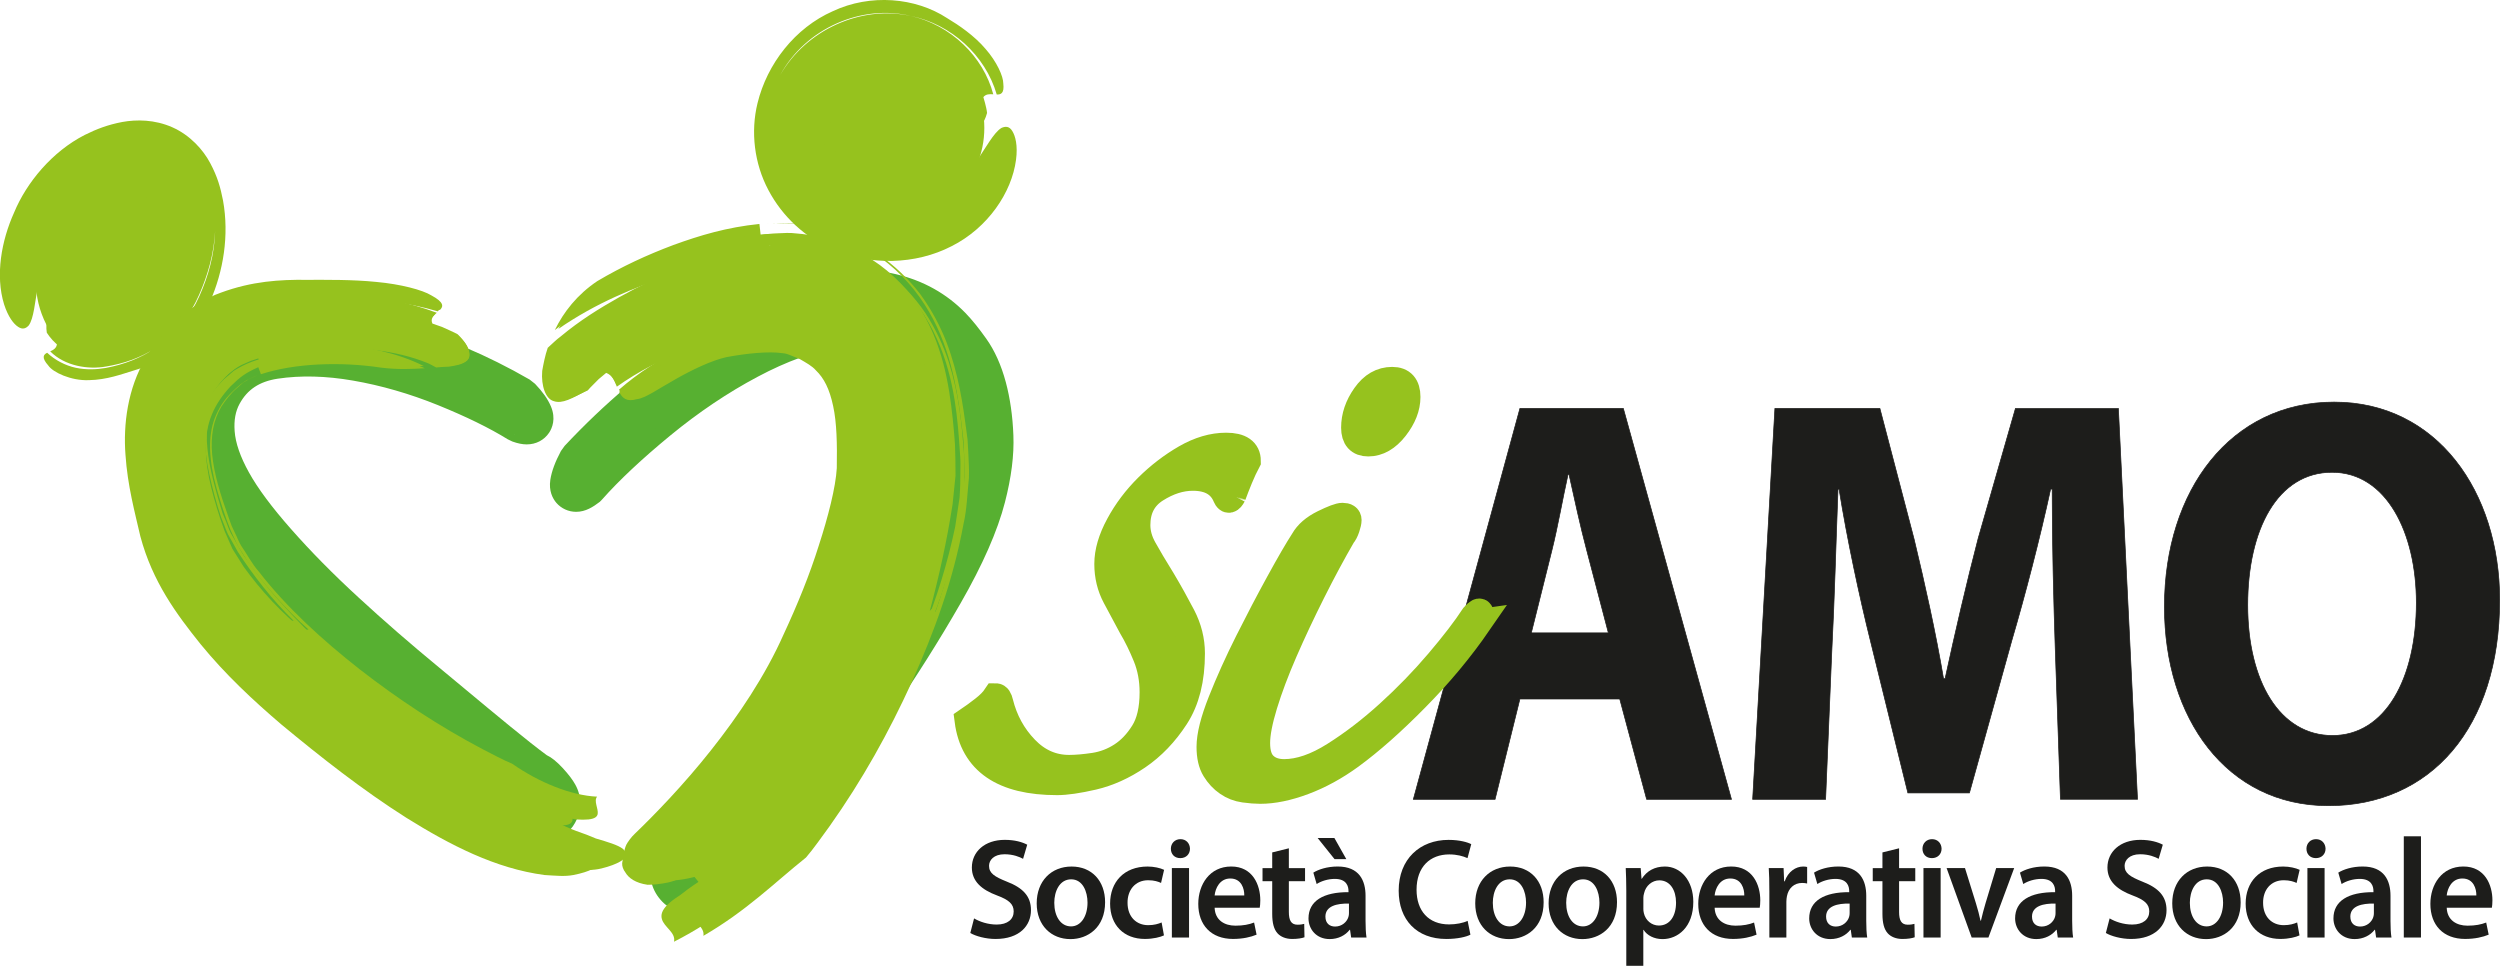 <?xml version="1.0" encoding="UTF-8"?>
<svg id="Livello_2" data-name="Livello 2" xmlns="http://www.w3.org/2000/svg" viewBox="0 0 934.24 360.9">
  <defs>
    <style>
      .cls-1 {
        stroke: #1d1d1b;
        stroke-width: .26px;
      }

      .cls-1, .cls-2 {
        fill: #1d1d1b;
      }

      .cls-3, .cls-4 {
        fill: #96c21e;
      }

      .cls-4 {
        stroke: #96c21e;
        stroke-width: 10px;
      }

      .cls-5 {
        fill: #57b031;
      }
    </style>
  </defs>
  <g id="Livello_1-2" data-name="Livello 1">
    <g>
      <path class="cls-1" d="M567.98,261.21l-9.28,37.49h-30.54l39.82-146.05h38.66l40.4,146.05h-31.7l-10.05-37.49h-37.31ZM601.04,236.51l-8.12-30.99c-2.32-8.67-4.64-19.5-6.57-28.17h-.39c-1.93,8.67-3.87,19.72-5.99,28.17l-7.73,30.99h28.8Z"/>
      <path class="cls-1" d="M768.05,242.79c-.58-17.55-1.16-38.79-1.16-60.02h-.58c-4.06,18.63-9.47,39.44-14.5,56.56l-15.85,56.99h-23l-13.92-56.56c-4.25-17.12-8.7-37.92-11.79-56.99h-.39c-.77,19.72-1.35,42.25-2.32,60.46l-2.32,55.47h-27.26l8.31-146.05h39.24l12.76,48.75c4.06,16.9,8.12,35.1,11.02,52.22h.58c3.67-16.9,8.12-36.19,12.37-52.44l13.92-48.54h38.47l7.15,146.05h-28.8l-1.93-55.91Z"/>
      <path class="cls-1" d="M934.11,224.16c0,47.89-25.9,76.92-63.99,76.92s-61.28-32.72-61.28-74.33c0-43.77,24.94-76.49,63.41-76.49s61.86,33.59,61.86,73.89ZM839.96,226.11c0,28.6,11.99,48.75,31.7,48.75s31.32-21.24,31.32-49.62c0-26.22-11.21-48.75-31.51-48.75s-31.51,21.24-31.51,49.62Z"/>
    </g>
    <path class="cls-4" d="M460.7,185.07c-.99,1.87-1.82,2.06-2.48.57-1.99-4.84-6.14-7.24-12.44-7.24-4.64,0-9.28,1.49-13.93,4.45-4.65,2.98-6.96,7.44-6.96,13.38,0,2.98.82,5.95,2.49,8.91,1.65,2.99,3.98,6.9,6.96,11.72,2.65,4.45,5.13,8.92,7.46,13.38,2.31,4.45,3.48,9.12,3.48,13.93,0,9.67-1.98,17.57-5.97,23.71-3.98,6.13-8.71,11.07-14.17,14.78-5.48,3.73-11.04,6.21-16.67,7.53-5.64,1.3-10.11,1.95-13.43,1.95-20.23,0-31.33-7.63-33.32-22.87,1.66-1.12,3.56-2.5,5.73-4.18,2.15-1.66,3.72-3.25,4.71-4.74.67,0,1.16.74,1.5,2.23,1.66,6.69,4.8,12.46,9.46,17.29,4.64,4.83,10.11,7.24,16.41,7.24,2.65,0,5.79-.27,9.45-.82,3.64-.57,7.04-1.87,10.19-3.91,3.15-2.03,5.89-4.92,8.21-8.64,2.32-3.71,3.48-8.72,3.48-15.04,0-4.84-.83-9.29-2.49-13.38-1.67-4.09-3.48-7.82-5.47-11.16-1.99-3.71-3.98-7.44-5.98-11.15-1.98-3.71-2.98-7.8-2.98-12.27s1.41-9.28,4.23-14.49c2.8-5.2,6.38-9.94,10.69-14.22,4.3-4.26,9.03-7.9,14.18-10.88,5.14-2.96,10.2-4.45,15.17-4.45,5.29,0,7.96,1.85,7.96,5.58-.99,1.86-1.99,4-2.98,6.4-1,2.43-1.83,4.57-2.5,6.41Z"/>
    <path class="cls-4" d="M552.54,232.64c-6.83,9.91-14.67,19.33-23.5,28.25-8.82,8.96-16.95,16.14-24.36,21.57-5.7,4.15-11.54,7.34-17.52,9.58-5.98,2.23-11.38,3.34-16.23,3.34-1.71,0-3.7-.16-5.98-.47-2.28-.32-4.34-1.11-6.19-2.4-1.86-1.27-3.42-2.95-4.7-5.03-1.28-2.07-1.92-4.87-1.92-8.39,0-4.14,1.42-9.82,4.27-16.99,2.84-7.18,6.19-14.6,10.04-22.28,3.84-7.65,7.69-15,11.54-22.02,3.85-7.03,6.9-12.29,9.18-15.81,1.43-2.55,3.91-4.71,7.47-6.46,3.57-1.75,5.92-2.63,7.05-2.63,1.42,0,2.13.48,2.13,1.42,0,.65-.21,1.62-.64,2.89-.43,1.28-.93,2.23-1.5,2.87-3.7,6.39-7.48,13.41-11.32,21.07-3.85,7.67-7.34,15.09-10.47,22.27-3.13,7.19-5.62,13.81-7.48,19.88-1.85,6.06-2.77,10.85-2.77,14.37,0,3.84.92,6.63,2.77,8.37,1.85,1.76,4.34,2.64,7.48,2.64,5.7,0,11.96-2.15,18.81-6.47,6.83-4.31,13.6-9.49,20.29-15.57,6.68-6.06,12.88-12.45,18.58-19.15,5.7-6.7,10.11-12.46,13.24-17.25,1.42-1.58,2.21-1.98,2.35-1.19.14.79-.07,2-.63,3.59ZM525.82,148.34c0,3.82-1.5,7.66-4.49,11.49-2.99,3.82-6.34,5.74-10.03,5.74-3.42,0-5.13-1.92-5.13-5.74,0-4.15,1.35-8.14,4.06-11.96,2.7-3.84,6.05-5.76,10.04-5.76,3.69,0,5.55,2.07,5.55,6.23Z"/>
    <g>
      <path class="cls-5" d="M264.77,339.39h-.88c-7.43-.29-11.72-1.57-14.4-4.32-3.24-3.33-4.4-7.62-3.26-12.06.53-2.01,1.52-4.42,3.05-7.4,1.52-2.98,3.01-5.08,4.6-6.53,8.16-10.45,16.9-22.45,25.98-35.66,9.29-13.53,18.08-27.02,26.15-40.14,8.03-13.05,15.08-25.77,20.96-37.81,5.75-11.78,9.71-21.8,11.77-29.78,2.13-8.28,2.72-15.27,1.74-20.82-.92-5.26-2.76-9.24-5.65-12.2-4.17-4.31-9.21-6.4-15.38-6.4-1.74,0-3.61.17-5.55.52-10.17,1.76-20.95,5.64-32.06,11.58-11.33,6.03-22.46,13.51-33.1,22.25-10.66,8.76-19.34,16.91-25.82,24.24l-.4.46-.49.36c-1.83,1.41-4.06,2.85-6.74,2.85-2.05,0-3.98-.88-5.3-2.41-1-1.18-2.1-3.24-1.62-6.44.45-2.86,1.64-6.06,3.67-9.85l.4-.73.56-.61c14.59-15.57,30.35-28.9,46.82-39.64,16.53-10.78,31.36-18.28,44.08-22.29,6.16-1.92,12.24-2.87,18.09-2.87,4.13,0,8.24.48,12.21,1.43,9.68,2.28,17.96,6.9,24.62,13.73,2.3,2.36,4.82,5.49,7.51,9.29,2.95,4.14,5.27,9.32,6.9,15.38,1.54,5.74,2.47,12.21,2.74,19.23.28,7.12-.76,15.29-3.08,24.25-2.69,10.45-8.17,22.9-16.27,37.01-7.85,13.68-16.63,27.6-26.08,41.35-9.31,13.56-18.6,26.57-27.59,38.71-9.1,12.27-15.96,21.02-20.97,26.75-4.32,5.61-10.27,8.58-17.2,8.58Z"/>
      <path class="cls-5" d="M264.77,342.14h-.87c-8.3-.32-13.16-1.86-16.37-5.15-3.94-4.05-5.34-9.25-3.95-14.67.57-2.18,1.63-4.8,3.26-7.97,1.66-3.24,3.36-5.63,5.2-7.3,7.74-9.97,16.45-21.92,25.57-35.18,9.34-13.61,18.12-27.08,26.06-40.03,8.04-13.09,15.06-25.73,20.83-37.58,5.68-11.66,9.58-21.5,11.58-29.25,2.04-7.9,2.61-14.52,1.7-19.66-.82-4.69-2.42-8.21-4.91-10.76-4.71-4.87-10.86-6.45-18.47-5.1-9.93,1.73-20.44,5.53-31.25,11.3-11.16,5.92-22.14,13.31-32.65,21.95-10.55,8.68-19.14,16.73-25.51,23.93l-.83.85c-2.51,1.92-5.33,3.75-8.86,3.75-2.84,0-5.52-1.22-7.38-3.35-1.39-1.63-2.89-4.44-2.26-8.64.5-3.16,1.79-6.67,3.96-10.73l1.37-1.91c14.73-15.72,30.65-29.2,47.33-40.07,16.74-10.92,31.81-18.52,44.76-22.61,10.92-3.39,21.74-3.89,31.77-1.49,10.18,2.4,18.92,7.27,25.93,14.49,2.39,2.46,5.01,5.69,7.79,9.62,3.13,4.4,5.59,9.87,7.3,16.25,1.6,5.98,2.56,12.66,2.83,19.84.3,7.39-.77,15.82-3.16,25.05-2.75,10.67-8.32,23.36-16.55,37.68-7.9,13.78-16.72,27.75-26.19,41.53-9.08,13.24-18.39,26.28-27.64,38.79-9.25,12.46-16.16,21.26-21.12,26.92-4.74,6.18-11.45,9.52-19.27,9.52ZM319.45,123.51c6.96,0,12.63,2.37,17.35,7.24,3.28,3.36,5.37,7.83,6.38,13.65,1.04,5.91.44,13.31-1.78,21.98-2.09,8.11-6.12,18.3-11.96,30.29-5.86,12.01-12.95,24.81-21.09,38.05-8,13.02-16.82,26.57-26.22,40.26-9.18,13.35-17.95,25.39-26.08,35.79-1.65,1.57-2.96,3.45-4.32,6.09-1.44,2.81-2.37,5.06-2.83,6.84-.91,3.53-.02,6.8,2.57,9.46,2.13,2.18,5.88,3.23,12.54,3.49h.77c6.05,0,11.25-2.6,15.03-7.51,4.97-5.68,11.79-14.37,20.94-26.71,9.21-12.45,18.47-25.44,27.53-38.62,9.38-13.67,18.12-27.51,25.95-41.16,7.99-13.91,13.37-26.12,15.99-36.32,2.26-8.71,3.26-16.61,3-23.46-.26-6.78-1.16-13.05-2.66-18.63-1.54-5.75-3.73-10.62-6.48-14.5-2.62-3.7-5.06-6.72-7.24-8.97-6.28-6.45-14.11-10.81-23.27-12.97-9.11-2.18-18.9-1.71-28.86,1.39-12.47,3.93-27.08,11.32-43.4,21.97-16.32,10.64-31.9,23.83-46.32,39.22l-.55.77c-1.87,3.5-2.97,6.43-3.37,8.96-.26,1.71.07,3.14,1,4.23.79.91,1.96,1.44,3.21,1.44,1.86,0,3.6-1.15,5.06-2.28l.52-.47c6.56-7.42,15.35-15.68,26.13-24.54,10.8-8.87,22.09-16.45,33.56-22.55,11.33-6.05,22.39-10.04,32.88-11.86,2.06-.37,4.09-.56,6.02-.56Z"/>
    </g>
    <g>
      <path class="cls-5" d="M194.02,315.3c-3.88,0-7.55-1.22-10.89-3.65-3.55-2.28-10.93-8.21-19.45-15.04-5.42-4.35-11.01-8.83-15.04-11.88-10.13-7.69-20.68-16.04-31.35-24.83-10.86-8.94-21.19-18.2-30.71-27.54-9.84-9.67-17.14-18.7-21.66-26.86-3.88-7.01-6.5-13.69-7.77-19.87-1.25-6.04-1.83-11.81-1.72-17.14.09-5.59.97-10.65,2.61-15.03,1.46-3.93,2.93-7.29,4.38-9.92,4.17-7.65,10.2-13.89,17.9-18.56,7.67-4.68,16.46-7.17,26.08-7.41.59,0,1.14-.02,1.71-.02,11.3,0,24.9,2.16,40.43,6.39,16.22,4.41,32.37,11.24,48.01,20.28l.78.46.63.65c2.6,2.73,4.37,5.21,5.39,7.61,1.47,3.51.36,6.04-.43,7.25-1.33,2-3.54,3.14-6.08,3.14-1.3,0-2.71-.3-4.44-.92l-.62-.22-.57-.35c-6.91-4.29-15.86-8.67-26.6-13.02-10.69-4.33-21.55-7.45-32.24-9.3-6-1.04-11.8-1.56-17.25-1.56-4.08,0-8.06.3-11.83.87-7.56,1.18-12.85,4.69-16.16,10.77-1.79,3.27-2.5,7.09-2.18,11.68.33,4.82,2.23,10.4,5.69,16.62,3.35,6.07,8.73,13.3,15.97,21.52,7.44,8.45,15.99,17.14,25.45,25.82,9.51,8.76,19.72,17.63,30.34,26.36,2.62,2.16,5.87,4.85,9.41,7.82,10.71,8.91,23.95,19.94,30.95,25.03,1.77.86,3.56,2.3,5.57,4.47,1.96,2.14,3.38,3.98,4.29,5.62,2.03,3.68,1.99,7.83-.12,11.68-1.69,3.09-5.07,5.41-11.32,7.75-2.41.91-4.8,1.35-7.13,1.35Z"/>
      <path class="cls-5" d="M194.02,318.05c-4.49,0-8.7-1.41-12.5-4.18-3.43-2.19-10.53-7.89-18.75-14.47l-.81-.65c-5.4-4.33-10.97-8.8-14.97-11.83-10.24-7.77-20.81-16.15-31.44-24.9-10.94-9.01-21.33-18.33-30.88-27.7-10.04-9.86-17.49-19.1-22.14-27.49-4.02-7.26-6.73-14.2-8.06-20.64-1.29-6.25-1.89-12.22-1.78-17.75.1-5.89,1.04-11.26,2.79-15.94,1.52-4.09,3.05-7.56,4.54-10.28,4.4-8.07,10.76-14.66,18.89-19.6,8.07-4.93,17.31-7.56,27.43-7.8l1.77-.02c11.51,0,25.36,2.18,41.15,6.49,16.42,4.47,32.79,11.39,48.66,20.55l2.02,1.59c2.84,2.97,4.78,5.73,5.93,8.43,1.97,4.67.44,8.16-.66,9.83-1.87,2.79-4.91,4.38-8.38,4.38-1.61,0-3.31-.34-5.37-1.08l-1.71-.82c-6.77-4.2-15.58-8.51-26.18-12.81-10.49-4.24-21.14-7.32-31.68-9.14-10.05-1.75-19.51-2-28.21-.69-6.74,1.05-11.24,4.03-14.15,9.37-1.53,2.79-2.14,6.12-1.85,10.18.31,4.44,2.11,9.64,5.35,15.47,3.24,5.87,8.5,12.95,15.63,21.04,7.41,8.43,15.91,17.04,25.24,25.61,9.39,8.66,19.56,17.49,30.22,26.27,2.62,2.15,5.88,4.86,9.43,7.83l.67.56c10.4,8.65,23.35,19.43,30.12,24.36,1.66.75,3.69,2.36,5.97,4.82,2.19,2.39,3.67,4.34,4.67,6.15,2.51,4.53,2.47,9.61-.11,14.33-2.03,3.72-5.85,6.42-12.77,9.01-2.69,1.01-5.41,1.52-8.09,1.52ZM108.11,120.31l-1.71.02c-9.08.22-17.4,2.58-24.64,7.01-7.3,4.43-12.99,10.32-16.93,17.53-1.37,2.49-2.78,5.71-4.21,9.56-1.54,4.1-2.36,8.85-2.45,14.12-.1,5.14.46,10.69,1.66,16.54,1.22,5.9,3.74,12.33,7.49,19.09,4.4,7.92,11.53,16.74,21.18,26.23,9.44,9.26,19.71,18.47,30.52,27.38,10.58,8.7,21.1,17.03,31.27,24.76,4.03,3.06,9.65,7.56,15.09,11.93l.81.64c8.1,6.49,15.09,12.1,18.41,14.22,4.81,3.49,10.11,4.09,15.57,2.05,5.58-2.1,8.54-4.04,9.88-6.49,1.67-3.06,1.71-6.18.13-9.04-.78-1.41-2.06-3.07-3.91-5.09-1.79-1.93-3.29-3.16-4.74-3.86-7.35-5.29-20.37-16.13-30.83-24.83l-.68-.57c-3.54-2.96-6.78-5.65-9.4-7.8-10.74-8.84-20.99-17.75-30.45-26.47-9.48-8.69-18.11-17.45-25.65-26.02-7.39-8.38-12.87-15.79-16.31-22-3.63-6.53-5.66-12.5-6.03-17.75-.36-5.14.46-9.46,2.52-13.2,3.74-6.86,9.68-10.84,18.14-12.17,9.33-1.4,19.35-1.14,29.98.71,10.92,1.89,21.95,5.08,32.8,9.47,10.89,4.41,19.98,8.86,27.02,13.23l-.26,2.9.93-2.59c3.9,1.38,6,.8,7.31-1.16.59-.9,1.11-2.45.18-4.65-.88-2.07-2.47-4.29-4.84-6.78l-.81-.63c-15.45-8.93-31.38-15.66-47.35-20-15.33-4.17-28.68-6.29-39.71-6.29Z"/>
    </g>
    <g>
      <path class="cls-3" d="M16.34,119.21c-4.39-10.08-3.88-21.53,1.51-34.37,5.41-12.83,14.18-20.96,26.3-24.37,11.19-3.14,18.98.31,23.37,10.4,4.76,10.91,4.92,22.65.44,35.23-4.47,12.57-13.22,20.69-26.29,24.37-12.12,3.41-20.58-.35-25.34-11.26Z"/>
      <path class="cls-3" d="M27.84,118.31c.19.38.35.87.56,1.19.97,1.62,2.07,2.48,4.29,2.92,2.21.43,5.24,0,8.56-.99,6.5-2,11.95-5.55,16.19-11.31,3.11-3.84,5.28-9.78,6.19-15.51.92-5.75.38-11.43-1.14-16.46,1.54,6.04,1.46,12.39-.05,18.69-1.57,6.44-4.22,12.43-8.2,16.5-3.94,4.19-9.26,6.7-15.2,7.82-2.77.47-5.31.41-6.8-.24-1.54-.65-2-1.43-2.55-2.69,1.85-.19,2.29-1.28,2.99-1.11.94.52,3.8.49,7.23-.54,3.25-.93,6.04-2.27,8.36-4.07.38.45,1.13,1.34,1.51,1.78,3.21-3.32,5.63-7.11,7.5-11.83,1.98-5.05,3.27-10.1,3.4-15.08.21-4.79-1.01-10.37-3.12-14.22-2.29-3.52-3.32-3.63-6.97-2.85.54.26.26.76.19,1.16l-.1.02.1-.02c-.07.34.05.58.73.57-.68,0-.8-.23-.73-.57,1.64-.17,2.44.01,2.93.24.5.24,1.27.82,2.13,2.35.79,1.34,1.84,4.01,2.37,6.15.58,2.26.88,4.56.92,6.9.08,4.67-.91,9.51-2.82,14.37-1.8,4.56-4.26,8.11-7.51,10.6,2.43-2.04,4.45-4.61,5.97-7.88,1.51-3.14,2.79-7.5,3.31-11.08.51-3.74.48-7.37-.28-10.86-.66-3.31-2.37-7.56-3.47-8.76-1.33-1.25-.81-1.05-2.89-1.19-1.88,0-5.97,1.16-8.81,2.74-5.88,3.07-10.14,8.58-13.2,16.51-.53,1.35-1.43,4.03-1.72,5.34-3.08,4.83-3.84,10.27-2.43,14.99-1.58-.22-3.45,1.34-5.11,1.69-1.52.33-3.68-.92-3.51-7.6-.59.02-1.76.06-2.35.08-1.29,7.01-1.68,12.95-3.57,15.55-1,1.09-2.24,1.68-3.94.54-1.69-1.07-3.75-3.72-5.27-8.42-3.33-10.79-1.02-23.78,3.76-34.35,4.62-11.15,14.19-22.74,26.38-28.96,4.45-2.22,8.68-3.82,14.04-4.84,5.26-.95,12.08-.96,18.73,2,6.64,2.95,11.53,8.46,14.11,13.36,2.75,5.16,3.83,9.1,4.79,13.96,2.36,13.06.14,26.46-4.86,37.84-2.65,5.99-6.55,11.88-11.69,16.42-5.08,4.61-11.15,7.7-17.02,9.36-4.16,1.26-9.82,3.42-16.55,3.54-6.72.27-13.47-2.96-15.13-5.42-2.79-3.13-1.73-4.18-.46-4.82,2.9,2.75,6.77,4.77,10.69,5.62,3.92.82,7.74.66,11.21.06,6.84-1.29,13-3.65,18.84-7.58,7.16-4.64,12.84-11.75,16.2-19.39,3.31-7.42,5.58-15.45,5.83-24.18-.48,8.54-2.74,16.45-6.01,23.84-3.3,7.6-8.82,14.86-16.02,19.73-5.89,3.8-12.08,5.96-18.78,7.05-6.6,1.18-15.31-.13-20.82-5.67,1.23-.54,2.34-1.25,2.49-2.63,0,0-.73-.64-1.57-1.51-.81-.89-1.7-2.03-2.2-2.84-1.18-8.1,4.16-7.22,7.71-6.56.81.28,1.76.41,2.63.53Z"/>
    </g>
    <g>
      <path class="cls-3" d="M367.84,47.8c0,19.6-15.89,35.5-35.49,35.5s-35.5-15.9-35.5-35.5,15.89-35.5,35.5-35.5,35.49,15.89,35.49,35.5Z"/>
      <path class="cls-3" d="M356.23,43.17c.03-.67-.07-1.33-.09-2-.71-6.15-4.55-12.04-10.12-15.69-5.54-3.7-12.75-5.24-20.16-4.09-5.23.59-10.67,3.47-14.45,7.86-3.9,4.32-6.06,9.9-6.69,15.2,1.81-12.63,13.42-23.22,25.95-23.08,12.57-.59,23.4,9.86,23.62,20.27-2-1.55-3.81-3.02-5.19-5.07-2.9-5.31-8.44-9.23-14.6-10.09.06-.63.18-1.85.24-2.47-9.84-.1-19.19,4.44-24.21,12.97-5.11,8.22-3.9,20.86,4.33,27.08-.23-.75.44-.77.82-.95.03.03.09.1.09.1,0,0-.06-.06-.09-.1.34-.14.5-.4-.28-1.22.78.82.62,1.08.28,1.22-6.62-6.52-8-17.25-3.82-25.14,4.03-8.06,13.2-12.89,21.92-11.56-6.82-.83-13.74,2-18.22,7.25-4.42,5.19-6.23,12.52-4.48,19.16,1.55,6.6,6.56,12.28,12.83,14.86,6.26,2.49,13.87,2.06,19.66-1.68,1.06-.53,2.86-2.08,3.72-2.88,4.67-2,8.15-6.8,8.7-12.03,1.44.91,3.92.19,5.67.57,1.61.32,3.22,2.56,0,8.98.57.25,1.71.75,2.29,1,4.45-6.29,7.32-12.07,10.31-13.84,1.43-.64,2.91-.71,4.04,1.18,1.14,1.82,2.11,5.38,1.38,10.78-1.58,12.11-10.48,25.4-24.07,32.24-13.56,7-30.51,7.27-44.47,1.19-10.19-4.31-18.79-12.28-24-22.18-5.27-9.92-6.68-21.74-4.06-32.44,3.6-14.76,14.02-28.15,28.15-34.39,14-6.58,30.84-5.17,42.7,2.59,4.37,2.61,10.2,6.58,14.35,11.49,4.24,4.82,6.66,10.27,6.65,12.94.43,3.71-.91,4.16-2.45,4.12-4.26-14.73-17.13-26.3-32.08-29.35-18.19-4.49-39.33,4.48-48.86,22.1,9.72-16.92,30.18-26.23,48.86-22.1,14.87,3.37,27.05,15.11,30.78,29.27-1.39-.12-2.8-.1-3.7,1.05,0,0,1.21,3.9,1.38,5.94-2.33,8.44-7.12,5.45-10.28,3.03-.73-.64-1.56-1.36-2.39-2.08Z"/>
    </g>
    <g>
      <path class="cls-3" d="M162.54,136.72c-1.11-.61-2.05-1.38-3.32-1.92-11.34-5.31-25.87-7.52-39.9-7.54-7.06.03-14.24.57-20.94,2.02-1.59.43-3.2.86-4.83,1.29-1.38.6-3,1.06-4.27,1.69-2.17,1.02-5.28,3.22-7.75,5.43-7.48,5.99-11.42,15.35-11.1,26.08.24,10.5,3.85,22.63,7.43,32.72-3.92-12.21-7.49-25.81-6.38-37.04.53-5.69,2.23-10.82,5.21-15.28,1.52-2.21,3.28-4.3,5.37-6.2.91-1.03,2.19-1.82,3.29-2.73,1.17-1.01,2.25-1.68,3.22-2.12,8.72-4.6,22.73-5.6,35.02-4.84,12.5.93,25.24,3.64,34.78,8.51-4.53.04-9.98.03-16.26-1.1-15.04-3.11-32.25-3.4-45.01.04-.21-.68-.63-2.01-.84-2.68-4.9,1.91-6.78,3.1-10.75,6.6-3.26,3.15-5.79,6.43-7.51,10.07-3.51,7.15-3.77,16.68-1.74,27.3.99,5.19,2.45,11.05,4.11,16.46.86,2.29,1.71,4.56,2.56,6.81l3.85,6.95c5.89,9.15,13.19,18.12,22.14,25.94-.87-1.48.23-1.15.8-1.21l.23.24-.23-.24c.5-.05.6-.4-1.38-2.52,1.98,2.12,1.88,2.48,1.38,2.52-8.27-8.13-15.11-16.97-20.85-25.76l-3.72-6.63c-.98-2.17-1.64-4.27-2.55-6.38-1.71-4.98-3.27-10.95-4.36-15.88-2.25-10.25-2.31-19.43.79-26.19,1.55-3.41,3.66-6.52,6.91-9.29,1.4-1.28,3.64-3.02,4.93-3.71,1.02-.67,2.95-1.32,4.8-2.03-1.25.62-3.14,1.05-3.92,1.66l-1.5.79-2.01,1.6c-2.78,2.08-4.75,4.46-6.53,6.86-3.24,4.88-4.67,10.6-4.41,17.75.32,7.16,2.26,15.11,4.9,23.84l1,3.3,1.01,2.42c.72,1.63,1.15,3.23,2.03,4.92,2.12,3.39,3.54,6.86,6.21,10.24,9.48,13.69,22.13,26.59,35.67,38.43,13.62,11.82,28.44,22.8,44.1,32.17,2.68,1.54,8.01,4.8,10.76,6.02,9.68,7.58,21.41,13.07,31.07,14.02-1.44,1.53.3,4.52-.14,6.49-.25.98-1.13,1.7-3.52,1.84-1.19.07-2.76,0-4.79-.26-2.02-.47-4.49-1.33-7.47-2.41-.22.67-.67,2.01-.89,2.68,3.02,1.3,5.72,2.95,8.33,4.03,2.62,1.04,5.02,2.13,7.16,3.2,4.39,1.56,8.08,2.86,9.89,4.41,1.31,1.34,1.9,3.14-1.31,4.71-1.55.79-3.88,1.57-7.09,2.19-3.22.61-6.38.25-10.72,0-18.38-2.44-35.23-11.16-51.63-21.38-16.35-10.36-31.99-22.67-46.77-34.92-10.63-9.08-20.91-18.68-30.1-29.92-9.05-11.27-18.02-23.37-22.55-40.34-2.04-8.87-4.8-18.99-5.56-30.46-.87-11.26.79-24.84,7.55-36.12,3.14-5.76,7.54-10.38,11.97-14.56,2.4-1.89,4.47-3.68,7.23-5.48,3.02-1.86,6.12-3.54,8.95-4.47,11.58-4.26,21.96-4.89,32.01-4.77,7.27,0,17.12-.14,26.12.79,8.97.81,17.17,2.98,20.46,5.01,4.9,2.62,4.52,4.2,3.2,5.48-11.29-4.03-22.65-5.86-34.05-6.6-11.41-.67-22.83-.31-34.44,2.02-6.97,1.4-14.87,3.79-21.54,8.82-6.13,4.34-11.77,10.22-15.78,17.3-4.06,7.06-6.22,15.19-6.78,22.99-.59,7.84.25,15.34,1.48,22.42-1.07-6.95-1.78-14.33-1.22-22.04.55-7.67,2.63-15.71,6.59-22.78,3.89-7.12,9.5-13.01,15.61-17.49,6.54-5.11,14.59-7.72,21.64-9.22,11.61-2.17,22.94-2.3,34.17-1.42,11.21.95,22.32,2.94,33.17,7.03-1.28,1.08-2.46,2.26-1.63,4.03,0,0,1.6.56,3.6,1.26,1.94.91,4.3,1.89,5.81,2.73,2.59,2.51,3.9,4.62,4.18,6.38.36,1.66-.03,2.7-.8,3.43-1.7,1.42-4.32,1.72-7.1,1.98-1.51,0-2.77-.08-4.73.04Z"/>
      <path class="cls-3" d="M162.92,137.29c-1.15-.55-2.12-1.27-3.42-1.73-11.61-4.69-26.25-6.12-40.25-5.38-7.05.41-14.19,1.33-20.81,3.14-1.57.51-3.15,1.03-4.76,1.55-1.35.67-2.94,1.22-4.18,1.92-2.11,1.13-5.09,3.5-7.44,5.84-7.14,6.38-10.57,15.95-9.68,26.64.8,10.48,5.07,22.39,9.19,32.27-4.57-11.98-8.87-25.36-8.37-36.64.23-5.71,1.64-10.93,4.38-15.54,1.4-2.29,3.04-4.47,5.02-6.48.85-1.08,2.09-1.94,3.14-2.9l1.62-1.41,1.48-.88c8.46-5.06,22.4-6.81,34.71-6.71,12.53.26,25.4,2.27,35.2,6.63-4.52.29-9.97.57-16.3-.22-15.19-2.3-32.39-1.66-44.95,2.46-.25-.67-.74-1.97-.98-2.63-4.79,2.17-6.6,3.46-10.37,7.17-3.08,3.32-5.43,6.74-6.95,10.46-3.12,7.34-2.87,16.87-.27,27.35,1.27,5.13,3.04,10.9,4.99,16.22.98,2.24,1.95,4.46,2.92,6.66l4.22,6.73c6.38,8.82,14.15,17.38,23.51,24.71-.95-1.43.17-1.16.73-1.26l.24.23-.24-.23c.5-.07.58-.43-1.52-2.45,2.09,2.01,2.02,2.37,1.52,2.45-8.7-7.67-16-16.14-22.21-24.6l-4.08-6.42c-1.1-2.12-1.87-4.18-2.89-6.23-1.98-4.88-3.85-10.76-5.21-15.62-2.8-10.11-3.35-19.27-.63-26.2,1.37-3.49,3.31-6.71,6.4-9.65,1.33-1.36,3.47-3.21,4.72-3.97.98-.72,2.87-1.48,4.68-2.28-1.22.68-3.08,1.22-3.82,1.87l-1.45.87-1.92,1.71c-2.66,2.22-4.51,4.71-6.15,7.2-2.97,5.05-4.09,10.84-3.45,17.97.7,7.13,3.07,14.96,6.17,23.54l1.17,3.24,1.14,2.37c.81,1.59,1.32,3.16,2.3,4.8,2.29,3.27,3.91,6.66,6.76,9.89,10.21,13.16,23.54,25.36,37.69,36.45,14.24,11.07,29.63,21.23,45.77,29.74,2.76,1.4,8.26,4.36,11.07,5.44,10.07,7.05,22.09,11.9,31.78,12.33-1.36,1.6.54,4.5.21,6.49-.2.99-1.04,1.76-3.42,2.02-1.19.13-2.76.14-4.79,0-2.04-.37-4.55-1.09-7.59-2-.19.68-.56,2.04-.74,2.73,3.08,1.14,5.87,2.64,8.53,3.58,2.67.9,5.13,1.85,7.32,2.81,4.47,1.32,8.22,2.42,10.11,3.87,1.38,1.27,2.06,3.04-1.05,4.77-1.5.87-3.79,1.78-6.96,2.56-3.18.79-6.35.6-10.7.57-18.48-1.45-35.77-9.25-52.71-18.57-16.89-9.46-33.17-20.91-48.59-32.35-11.1-8.49-21.89-17.52-31.67-28.26-9.65-10.77-19.26-22.36-24.7-39.07-2.52-8.75-5.82-18.71-7.19-30.12-1.47-11.19-.54-24.84,5.6-36.47,2.83-5.92,6.97-10.77,11.17-15.19,2.3-2.02,4.27-3.92,6.92-5.87,2.92-2.02,5.92-3.87,8.7-4.95,11.33-4.87,21.67-6.06,31.71-6.48,7.26-.38,17.09-1.06,26.13-.62,9,.33,17.3,2.05,20.7,3.9,5.03,2.35,4.74,3.95,3.49,5.3-11.49-3.42-22.93-4.63-34.35-4.75-11.43-.06-22.82.91-34.28,3.87-6.88,1.77-14.65,4.58-21.04,9.96-5.89,4.67-11.2,10.84-14.82,18.13-3.67,7.27-5.39,15.5-5.53,23.32-.16,7.86,1.08,15.31,2.68,22.31-1.44-6.88-2.55-14.22-2.4-21.94.13-7.69,1.78-15.83,5.35-23.1,3.5-7.32,8.78-13.51,14.64-18.31,6.26-5.46,14.16-8.49,21.12-10.37,11.48-2.79,22.79-3.53,34.04-3.25,11.24.34,22.44,1.74,33.5,5.23-1.22,1.15-2.33,2.39-1.41,4.11,0,0,1.63.47,3.67,1.06,1.98.8,4.4,1.66,5.95,2.41,2.72,2.37,4.14,4.41,4.52,6.15.45,1.64.12,2.7-.61,3.47-1.62,1.51-4.22,1.95-6.98,2.37-1.51.08-2.77.07-4.72.29Z"/>
    </g>
    <g>
      <path class="cls-3" d="M204.63,130.03c1.63-1.45,3.26-3.12,4.87-4.28,7.31-6.1,14.52-10.51,21.9-14.68,7.38-4.13,14.88-7.79,22.88-10.86,8-3.08,16.33-5.77,25.78-7.22,2.45-.24,4.91-.48,7.41-.73,2.74.03,5.29-.08,8.2.23,6.5.79,10.89,2.33,15.84,4.42,6.76,2.97,13.6,7.55,19.18,13.38,5.63,5.81,9.84,12.79,12.72,19.73,2.9,6.96,4.64,13.91,5.9,20.46.63,3.29,1.12,6.47,1.56,9.53.44,3.02.86,5.83.95,9.62,0-4.54-.41-7.51-.79-11.22-.38-3.58-.9-7.33-1.54-11.13-1.37-7.62-3.53-15.73-7.59-23.7-3.99-7.94-10.26-15.63-18.09-21.03-3.89-2.68-8.04-4.89-12.25-6.55-2.11-.99-4.21-1.48-6.33-2.17l-3.2-.94-3.92-.65c-10.39-1.35-18.66.1-26.68,1.69-7.91,1.75-15.28,4.19-22.53,6.84-14.37,5.75-27.89,12.03-41.56,22.57,3.26-6.75,8.41-13.3,15.9-18.31,9.27-5.48,18.62-9.8,28.43-13.48,9.87-3.59,19.95-6.62,32.12-7.86.12,1.06.35,3.14.47,4.18,1.94-.41,4.16-.61,6.45-.69,2.26-.11,4.41-.27,7.14.08,5.66.42,9.19,1.64,13.28,2.72,8.09,2.68,16.23,7.14,22.89,13.4,6.7,6.22,11.58,13.9,14.73,21.38,3.18,7.51,4.87,14.86,5.98,21.73,1.08,7.03,1.67,13.02,2.14,19.56.11,3.9.24,7.87.2,11.71-.37,3.59-.73,7.15-1.1,10.73-2.14,13.79-5.06,26.89-8.52,39.84,1.16-1.61,1.6-.26,2.12.35l-.12.36.12-.36c.45.54.96.49,2.08-2.7-1.12,3.2-1.63,3.25-2.08,2.7,4.43-12.46,7.66-25.56,9.84-39.45l1.04-10.89c.11-3.84-.15-7.99-.31-11.96-.07-2.23-.29-3.48-.46-5l-.57-4.63c-.41-3.17-.88-6.47-1.5-9.89-2.4-13.36-7.21-30.09-20.53-43.66-6.49-6.6-14.64-11.87-22.78-14.95-2.06-.95-4.06-1.47-6.1-2.13-2.16-.6-3.74-1.3-6.71-1.72-5.7-1.11-10.27-1.05-14.94-.98,3.82.02,6.93-.33,11.35.31,2.1.28,4.3.59,6.26.99l4.82,1.38c6.39,1.8,12.96,4.9,19.07,8.83,6.11,4.13,11.56,9.35,15.94,15.12,4.23,5.81,7.42,11.93,9.75,17.92,4.5,11.93,6.1,23.14,7.37,32.74l.46,3.58.28,4.83c.11,3.17.39,6.58.22,9.56-.58,5.68-.77,11.87-1.99,17.02-3.97,21.59-11.05,40.63-19.39,59.27-8.47,18.56-18.39,36.44-30.68,53.78-2.15,2.94-6.3,8.85-8.82,11.7-11.9,9.52-22.11,19.84-38.33,29.26.58-3.47-4.07-5.26-4.99-8.26-.5-1.48-.19-3.19,1.78-5.39.99-1.1,2.39-2.32,4.35-3.71,1.77-1.54,3.93-3.37,6.79-5.47-.71-.78-2.13-2.36-2.84-3.14-3.05,1.65-5.76,3.23-8.57,4-2.83.73-5.36,1.13-7.54,1.25-4.54-.4-7.23-2.17-8.51-4.14-.89-1.05-1.37-2.18-1.41-3.38.08-1.19.31-2.47.39-3.71.17-1.23.42-2.42.81-3.33.39-.87,1.66-2.95,2.95-4.24,6.76-7.23,17.16-19.13,26.67-32.59,9.61-13.53,18.83-29,24.82-44.75,4.54-11.33,8.55-22.87,11.36-33.93,2.91-10.89,5.12-22.05,5.15-29.17-.35-9.15-.92-16.93-2.62-23.12-1.7-6.28-3.95-10.21-7.18-13-1.5-1.56-3.8-2.62-6.21-3.87l-3.95-1.37c-.59-.1-1.19-.49-2.65-.47-5.17-.48-13.27.79-20.81,2.6-5.51,1.56-12.63,5.45-18.66,9.35-6.15,3.87-10.81,7.68-13.93,8.14-3.79,1.32-5.46-.11-6.75-2.38,14.07-12.33,33.99-22.07,52-25.52,2.7-.33,5.51-.69,7.79-.47,2.72.07,3.77.33,6.29,1.12,4.99,1.48,9.07,3.86,12.2,6.82,6.26,5.79,9.27,14.92,10.37,26.42-.67-11.27-3.44-20.73-9.82-26.68-3.15-3.06-7.38-5.4-12.44-6.85-1.35-.53-2.27-.61-3.19-.77-.85-.27-2.08-.26-3.29-.26-2.31-.18-5.18.28-7.9.68-18.11,3-38.1,11.82-52.95,23.63-.97-2.05-1.93-4.24-4.26-4.93,0,0-1.17,1.09-2.64,2.45-1.29,1.49-2.94,3.21-3.88,4.45-5.84,3.21-9.45,5.28-12.66,4.18-2.99-.8-4.77-5.63-4.31-11.29.43-2.49,1.08-5.82,2.05-8.58Z"/>
      <path class="cls-3" d="M205.64,129.44c1.7-1.36,3.42-2.94,5.09-4.01,7.63-5.7,15.06-9.71,22.66-13.48,7.59-3.73,15.28-6.97,23.43-9.61,8.16-2.64,16.61-4.88,26.14-5.82,2.46-.11,4.93-.22,7.44-.33,2.73.18,5.29.21,8.17.67,6.44,1.14,10.74,2.91,15.57,5.26,6.59,3.33,13.18,8.26,18.44,14.38,5.31,6.11,9.14,13.3,11.64,20.38,2.53,7.11,3.89,14.14,4.78,20.76.46,3.32.77,6.52,1.04,9.61.28,3.04.54,5.86.43,9.65.25-4.54,0-7.52-.18-11.24-.18-3.6-.5-7.37-.94-11.2-.95-7.69-2.67-15.9-6.3-24.08-3.56-8.15-9.41-16.17-16.94-21.97-3.74-2.88-7.77-5.31-11.89-7.19-2.05-1.1-4.12-1.71-6.2-2.5l-3.14-1.11-3.88-.86c-10.3-1.91-18.64-.91-26.74.24-7.99,1.32-15.48,3.36-22.87,5.62-14.66,4.97-28.5,10.51-42.72,20.3,3.62-6.56,9.11-12.83,16.86-17.42,9.55-4.98,19.12-8.79,29.11-11.93,10.05-3.05,20.28-5.53,32.5-6.12.06,1.07.18,3.15.24,4.2,1.96-.3,4.18-.38,6.48-.34,2.26,0,4.42-.03,7.13.46,5.62.73,9.08,2.13,13.1,3.42,7.93,3.11,15.82,7.99,22.14,14.6,6.36,6.57,10.82,14.51,13.56,22.14,2.77,7.68,4.06,15.1,4.8,22.03.7,7.08.96,13.1,1.07,19.64-.1,3.9-.18,7.87-.43,11.7-.56,3.57-1.12,7.1-1.67,10.65-2.87,13.66-6.5,26.58-10.65,39.32,1.25-1.55,1.61-.17,2.09.47l-.14.36.14-.36c.42.57.93.54,2.22-2.59-1.29,3.13-1.8,3.16-2.22,2.59,5.09-12.21,9.03-25.11,11.95-38.86l1.63-10.82c.32-3.83.28-7.98.33-11.95.05-2.23-.1-3.49-.19-5.02l-.32-4.66c-.24-3.19-.53-6.51-.96-9.96-1.67-13.47-5.58-30.45-18.16-44.71-6.12-6.94-13.99-12.64-21.95-16.15-2.01-1.06-3.97-1.69-5.98-2.45-2.12-.72-3.66-1.49-6.6-2.07-5.62-1.41-10.2-1.61-14.87-1.79,3.81.23,6.94.04,11.32.92,2.07.39,4.26.83,6.19,1.33l4.73,1.64c6.27,2.14,12.68,5.58,18.57,9.84,5.88,4.45,11.05,9.95,15.12,15.95,3.91,6.03,6.77,12.32,8.77,18.42,3.85,12.16,4.84,23.45,5.59,33.11l.26,3.59.02,4.84c-.06,3.17.03,6.59-.29,9.55-.89,5.64-1.41,11.81-2.9,16.89-5.13,21.34-13.22,39.97-22.56,58.15-9.46,18.07-20.32,35.4-33.53,52.05-2.3,2.82-6.77,8.5-9.44,11.2-12.4,8.87-23.15,18.62-39.85,27.15.76-3.44-3.78-5.47-4.54-8.51-.42-1.5-.02-3.2,2.07-5.28,1.05-1.04,2.51-2.19,4.54-3.47,1.85-1.44,4.1-3.16,7.08-5.1-.67-.82-2-2.47-2.67-3.29-3.13,1.49-5.92,2.91-8.77,3.53-2.87.58-5.41.85-7.59.84-4.52-.64-7.1-2.55-8.28-4.59-.83-1.09-1.26-2.25-1.22-3.45.14-1.18.44-2.45.59-3.68.24-1.22.56-2.39.99-3.29.43-.85,1.82-2.85,3.17-4.08,7.14-6.85,18.16-18.17,28.39-31.11,10.32-12.99,20.36-27.95,27.19-43.35,5.15-11.06,9.77-22.38,13.17-33.27,3.49-10.73,6.3-21.73,6.71-28.86.15-9.17,0-16.95-1.36-23.22-1.35-6.36-3.39-10.4-6.47-13.36-1.42-1.64-3.65-2.82-6-4.2l-3.89-1.58c-.59-.13-1.17-.55-2.62-.62-5.13-.76-13.29.07-20.91,1.48-5.59,1.26-12.9,4.76-19.14,8.33-6.35,3.53-11.21,7.09-14.34,7.38-3.85,1.11-5.44-.41-6.61-2.74,14.71-11.55,35.13-20.21,53.3-22.68,2.71-.19,5.54-.39,7.8-.05,2.71.22,3.75.54,6.23,1.46,4.91,1.74,8.85,4.34,11.82,7.46,5.94,6.11,8.45,15.39,8.93,26.93-.05-11.29-2.31-20.88-8.37-27.16-2.98-3.22-7.07-5.78-12.06-7.51-1.32-.6-2.24-.73-3.15-.94-.83-.32-2.06-.37-3.28-.44-2.29-.3-5.18,0-7.93.26-18.24,2.01-38.68,9.75-54.14,20.74-.86-2.1-1.7-4.34-3.99-5.15,0,0-1.23,1.03-2.77,2.31-1.36,1.42-3.11,3.05-4.12,4.23-6,2.89-9.72,4.76-12.87,3.49-2.94-.97-4.46-5.88-3.7-11.5.56-2.46,1.39-5.75,2.51-8.45Z"/>
    </g>
    <g>
      <path class="cls-2" d="M364.02,343.21c2.07,1.23,5.17,2.29,8.43,2.29,4.09,0,6.36-1.97,6.36-4.9,0-2.72-1.76-4.32-6.21-5.97-5.74-2.13-9.42-5.28-9.42-10.44,0-5.86,4.76-10.34,12.31-10.34,3.78,0,6.57.85,8.38,1.81l-1.55,5.28c-1.24-.69-3.67-1.71-6.93-1.71-4.04,0-5.79,2.24-5.79,4.32,0,2.77,2.02,4.05,6.67,5.92,6.05,2.34,9,5.49,9,10.66,0,5.75-4.24,10.76-13.25,10.76-3.67,0-7.5-1.07-9.42-2.24l1.4-5.43Z"/>
      <path class="cls-2" d="M412.97,337.14c0,9.54-6.52,13.8-12.94,13.8-7.14,0-12.62-5.06-12.62-13.37s5.43-13.75,13.04-13.75,12.52,5.43,12.52,13.32ZM393.98,337.4c0,5.01,2.38,8.79,6.26,8.79,3.62,0,6.16-3.68,6.16-8.9,0-4.05-1.76-8.69-6.11-8.69s-6.31,4.48-6.31,8.79Z"/>
      <path class="cls-2" d="M434.97,349.55c-1.34.64-3.98,1.33-7.14,1.33-7.86,0-12.99-5.17-12.99-13.21s5.17-13.85,14.02-13.85c2.33,0,4.71.53,6.16,1.23l-1.14,4.9c-1.03-.48-2.54-1.01-4.81-1.01-4.86,0-7.76,3.68-7.71,8.42,0,5.33,3.36,8.37,7.71,8.37,2.22,0,3.78-.48,5.02-1.01l.88,4.85Z"/>
      <path class="cls-2" d="M444.69,317.16c0,1.97-1.4,3.52-3.62,3.52s-3.52-1.55-3.52-3.52,1.45-3.57,3.57-3.57,3.52,1.54,3.57,3.57ZM437.92,350.35v-25.95h6.42v25.95h-6.42Z"/>
      <path class="cls-2" d="M453.9,339.21c.16,4.69,3.73,6.71,7.76,6.71,2.95,0,5.07-.43,6.99-1.17l.93,4.53c-2.17.91-5.17,1.6-8.8,1.6-8.17,0-12.99-5.17-12.99-13.11,0-7.19,4.24-13.96,12.31-13.96s10.87,6.93,10.87,12.63c0,1.23-.1,2.18-.21,2.77h-16.87ZM464.98,334.63c.05-2.4-.98-6.34-5.23-6.34-3.93,0-5.59,3.68-5.85,6.34h11.07Z"/>
      <path class="cls-2" d="M481.64,317v7.41h6.05v4.9h-6.05v11.46c0,3.14.83,4.79,3.26,4.79,1.09,0,1.91-.16,2.48-.32l.1,5.01c-.93.37-2.59.64-4.6.64-2.33,0-4.29-.8-5.49-2.13-1.34-1.49-1.97-3.84-1.97-7.25v-12.2h-3.62v-4.9h3.62v-5.86l6.21-1.54Z"/>
      <path class="cls-2" d="M504.92,350.35l-.41-2.88h-.16c-1.55,2.02-4.19,3.46-7.45,3.46-5.07,0-7.92-3.78-7.92-7.73,0-6.55,5.64-9.86,14.95-9.8v-.43c0-1.71-.67-4.53-5.12-4.53-2.48,0-5.07.8-6.78,1.92l-1.24-4.26c1.86-1.17,5.12-2.29,9.11-2.29,8.07,0,10.4,5.28,10.4,10.92v9.38c0,2.34.1,4.64.36,6.23h-5.74ZM498.66,313.16l4.45,7.89h-4.4l-6.31-7.89h6.26ZM504.1,337.67c-4.5-.11-8.8.91-8.8,4.85,0,2.56,1.6,3.73,3.62,3.73,2.54,0,4.4-1.71,4.97-3.57.16-.48.21-1.01.21-1.44v-3.57Z"/>
      <path class="cls-2" d="M549.48,349.29c-1.5.8-4.81,1.6-9,1.6-11.07,0-17.8-7.14-17.8-18.06,0-11.83,7.97-18.97,18.63-18.97,4.19,0,7.19.91,8.49,1.6l-1.4,5.22c-1.66-.75-3.93-1.39-6.83-1.39-7.09,0-12.21,4.58-12.21,13.21,0,7.89,4.5,12.95,12.16,12.95,2.59,0,5.28-.53,6.93-1.33l1.04,5.17Z"/>
      <path class="cls-2" d="M576.85,337.14c0,9.54-6.52,13.8-12.94,13.8-7.14,0-12.62-5.06-12.62-13.37s5.43-13.75,13.04-13.75,12.52,5.43,12.52,13.32ZM557.86,337.4c0,5.01,2.38,8.79,6.26,8.79,3.62,0,6.16-3.68,6.16-8.9,0-4.05-1.76-8.69-6.11-8.69s-6.31,4.48-6.31,8.79Z"/>
      <path class="cls-2" d="M604.27,337.14c0,9.54-6.52,13.8-12.94,13.8-7.14,0-12.62-5.06-12.62-13.37s5.43-13.75,13.04-13.75,12.52,5.43,12.52,13.32ZM585.28,337.4c0,5.01,2.38,8.79,6.26,8.79,3.62,0,6.16-3.68,6.16-8.9,0-4.05-1.76-8.69-6.11-8.69s-6.31,4.48-6.31,8.79Z"/>
      <path class="cls-2" d="M607.74,333.03c0-3.41-.1-6.18-.21-8.63h5.59l.31,4h.1c1.86-2.93,4.81-4.58,8.64-4.58,5.8,0,10.61,5.12,10.61,13.21,0,9.38-5.74,13.91-11.49,13.91-3.16,0-5.8-1.38-7.09-3.46h-.1v13.43h-6.36v-27.87ZM614.11,339.48c0,.64.05,1.23.21,1.81.62,2.66,2.9,4.58,5.59,4.58,4.04,0,6.42-3.46,6.42-8.58,0-4.58-2.17-8.31-6.26-8.31-2.64,0-5.07,1.97-5.69,4.85-.16.53-.26,1.12-.26,1.65v4Z"/>
      <path class="cls-2" d="M640.75,339.21c.16,4.69,3.73,6.71,7.76,6.71,2.95,0,5.07-.43,6.98-1.17l.93,4.53c-2.17.91-5.17,1.6-8.8,1.6-8.18,0-12.99-5.17-12.99-13.11,0-7.19,4.24-13.96,12.31-13.96s10.87,6.93,10.87,12.63c0,1.23-.1,2.18-.21,2.77h-16.87ZM651.83,334.63c.05-2.4-.98-6.34-5.23-6.34-3.93,0-5.59,3.68-5.85,6.34h11.07Z"/>
      <path class="cls-2" d="M661.19,332.77c0-3.52-.05-6.02-.21-8.37h5.54l.21,4.96h.21c1.24-3.68,4.19-5.54,6.88-5.54.62,0,.98.05,1.5.16v6.18c-.52-.11-1.09-.21-1.86-.21-3.05,0-5.12,2.02-5.69,4.96-.1.59-.21,1.28-.21,2.02v13.43h-6.36v-17.58Z"/>
      <path class="cls-2" d="M692.03,350.35l-.41-2.88h-.16c-1.55,2.02-4.19,3.46-7.45,3.46-5.07,0-7.92-3.78-7.92-7.73,0-6.55,5.64-9.86,14.95-9.8v-.43c0-1.71-.67-4.53-5.12-4.53-2.48,0-5.07.8-6.78,1.92l-1.24-4.26c1.86-1.17,5.12-2.29,9.11-2.29,8.07,0,10.4,5.28,10.4,10.92v9.38c0,2.34.1,4.64.36,6.23h-5.74ZM691.2,337.67c-4.5-.11-8.8.91-8.8,4.85,0,2.56,1.6,3.73,3.62,3.73,2.54,0,4.4-1.71,4.97-3.57.16-.48.21-1.01.21-1.44v-3.57Z"/>
      <path class="cls-2" d="M709.68,317v7.41h6.05v4.9h-6.05v11.46c0,3.14.83,4.79,3.26,4.79,1.09,0,1.91-.16,2.48-.32l.1,5.01c-.93.37-2.59.64-4.61.64-2.33,0-4.29-.8-5.48-2.13-1.35-1.49-1.97-3.84-1.97-7.25v-12.2h-3.62v-4.9h3.62v-5.86l6.21-1.54Z"/>
      <path class="cls-2" d="M725.56,317.16c0,1.97-1.4,3.52-3.62,3.52s-3.52-1.55-3.52-3.52,1.45-3.57,3.57-3.57,3.52,1.54,3.57,3.57ZM718.79,350.35v-25.95h6.42v25.95h-6.42Z"/>
      <path class="cls-2" d="M734.31,324.4l4.09,13.16c.72,2.29,1.24,4.37,1.71,6.5h.16c.47-2.13,1.04-4.16,1.71-6.5l3.98-13.16h6.73l-9.62,25.95h-6.26l-9.37-25.95h6.88Z"/>
      <path class="cls-2" d="M768.98,350.35l-.41-2.88h-.16c-1.55,2.02-4.19,3.46-7.45,3.46-5.07,0-7.92-3.78-7.92-7.73,0-6.55,5.64-9.86,14.95-9.8v-.43c0-1.71-.67-4.53-5.12-4.53-2.48,0-5.07.8-6.78,1.92l-1.24-4.26c1.86-1.17,5.12-2.29,9.11-2.29,8.07,0,10.4,5.28,10.4,10.92v9.38c0,2.34.1,4.64.36,6.23h-5.74ZM768.15,337.67c-4.5-.11-8.8.91-8.8,4.85,0,2.56,1.6,3.73,3.62,3.73,2.54,0,4.4-1.71,4.97-3.57.16-.48.21-1.01.21-1.44v-3.57Z"/>
      <path class="cls-2" d="M788.38,343.21c2.07,1.23,5.17,2.29,8.43,2.29,4.09,0,6.36-1.97,6.36-4.9,0-2.72-1.76-4.32-6.21-5.97-5.74-2.13-9.42-5.28-9.42-10.44,0-5.86,4.76-10.34,12.31-10.34,3.78,0,6.57.85,8.38,1.81l-1.55,5.28c-1.24-.69-3.67-1.71-6.93-1.71-4.04,0-5.8,2.24-5.8,4.32,0,2.77,2.02,4.05,6.67,5.92,6.05,2.34,9,5.49,9,10.66,0,5.75-4.24,10.76-13.25,10.76-3.67,0-7.5-1.07-9.42-2.24l1.4-5.43Z"/>
      <path class="cls-2" d="M837.33,337.14c0,9.54-6.52,13.8-12.94,13.8-7.14,0-12.63-5.06-12.63-13.37s5.43-13.75,13.04-13.75,12.52,5.43,12.52,13.32ZM818.34,337.4c0,5.01,2.38,8.79,6.26,8.79,3.62,0,6.16-3.68,6.16-8.9,0-4.05-1.76-8.69-6.11-8.69s-6.31,4.48-6.31,8.79Z"/>
      <path class="cls-2" d="M859.32,349.55c-1.34.64-3.98,1.33-7.14,1.33-7.87,0-12.99-5.17-12.99-13.21s5.17-13.85,14.02-13.85c2.33,0,4.71.53,6.16,1.23l-1.14,4.9c-1.04-.48-2.54-1.01-4.81-1.01-4.86,0-7.76,3.68-7.71,8.42,0,5.33,3.36,8.37,7.71,8.37,2.22,0,3.78-.48,5.02-1.01l.88,4.85Z"/>
      <path class="cls-2" d="M869.05,317.16c0,1.97-1.4,3.52-3.62,3.52s-3.52-1.55-3.52-3.52,1.45-3.57,3.57-3.57,3.52,1.54,3.57,3.57ZM862.27,350.35v-25.95h6.42v25.95h-6.42Z"/>
      <path class="cls-2" d="M887.94,350.35l-.41-2.88h-.16c-1.55,2.02-4.19,3.46-7.45,3.46-5.07,0-7.92-3.78-7.92-7.73,0-6.55,5.64-9.86,14.95-9.8v-.43c0-1.71-.67-4.53-5.12-4.53-2.48,0-5.07.8-6.78,1.92l-1.24-4.26c1.86-1.17,5.12-2.29,9.11-2.29,8.07,0,10.4,5.28,10.4,10.92v9.38c0,2.34.1,4.64.36,6.23h-5.74ZM887.11,337.67c-4.5-.11-8.8.91-8.8,4.85,0,2.56,1.6,3.73,3.62,3.73,2.54,0,4.4-1.71,4.97-3.57.16-.48.21-1.01.21-1.44v-3.57Z"/>
      <path class="cls-2" d="M898.29,312.52h6.42v37.83h-6.42v-37.83Z"/>
      <path class="cls-2" d="M914.33,339.21c.16,4.69,3.72,6.71,7.76,6.71,2.95,0,5.07-.43,6.99-1.17l.93,4.53c-2.17.91-5.17,1.6-8.8,1.6-8.18,0-12.99-5.17-12.99-13.11,0-7.19,4.24-13.96,12.32-13.96s10.87,6.93,10.87,12.63c0,1.23-.1,2.18-.21,2.77h-16.87ZM925.4,334.63c.05-2.4-.98-6.34-5.23-6.34-3.93,0-5.59,3.68-5.85,6.34h11.07Z"/>
    </g>
  </g>
</svg>